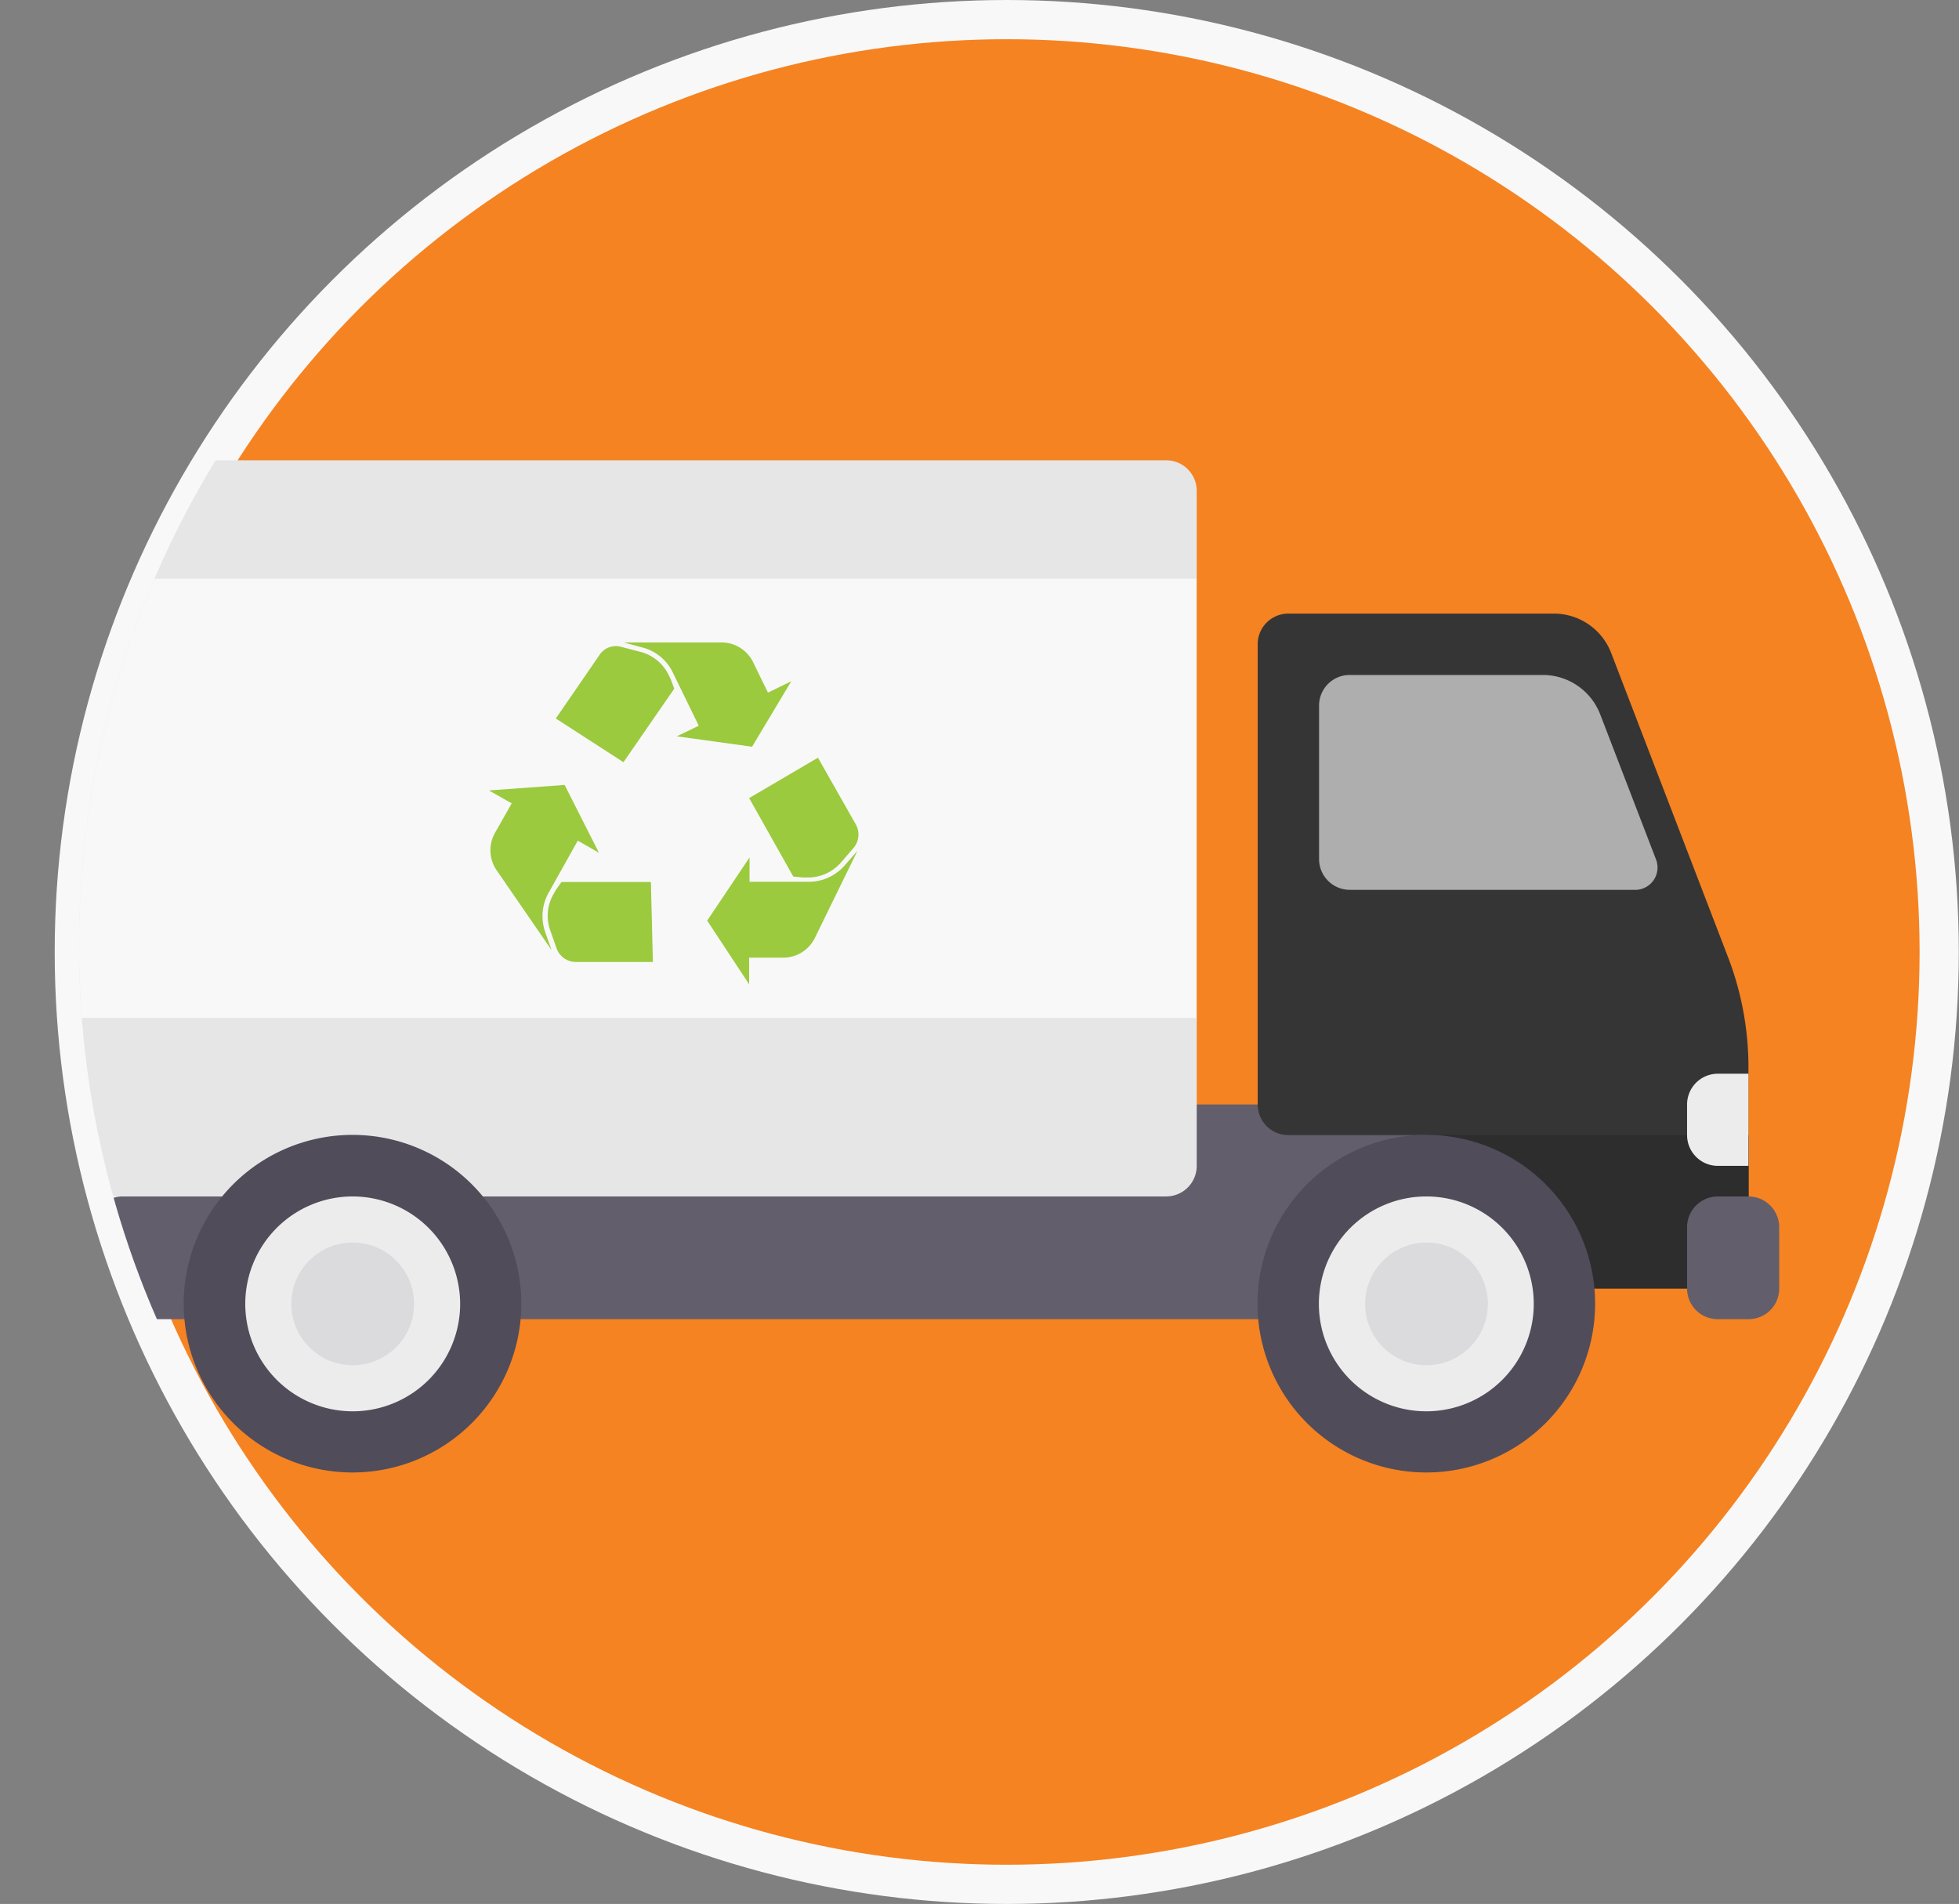 <svg id="Layer_1" data-name="Layer 1" xmlns="http://www.w3.org/2000/svg" xmlns:xlink="http://www.w3.org/1999/xlink" viewBox="0 0 99.92 97.12"><rect x="0" y="0" width="99.92" height="97.12" fill="#808080" stroke="none"/><defs><style>.cls-1{fill:none;}.cls-2{fill:#f58322;stroke:#f8f8f8;stroke-miterlimit:10;stroke-width:2px;}.cls-3{clip-path:url(#clip-path);}.cls-4{fill:#635e6b;}.cls-5{fill:#e6e6e6;}.cls-6{fill:#353535;}.cls-7{fill:#2d2d2d;}.cls-8{fill:#edecec;}.cls-9{fill:#504c5a;}.cls-10{fill:#dbdadd;}.cls-11{fill:#aeaeaf;}.cls-12{fill:#f8f8f8;}.cls-13{fill:#9bca3e;}</style><clipPath id="clip-path" transform="translate(1.47 -1.79)"><circle class="cls-1" cx="50.12" cy="50.05" r="47.56"/></clipPath></defs><title>go-green-2018-post-image-fuel-usage</title><circle class="cls-2" cx="51.35" cy="48.56" r="47.56"/><g class="cls-3"><path class="cls-4" d="M72.07,58.13H56.42v4.69H4.78a1.56,1.56,0,0,0-1.56,1.57v3.13a1.56,1.56,0,0,0,1.56,1.56H72.07Z" transform="translate(1.47 -1.79)"/><path class="cls-5" d="M58,25.27H.09a1.56,1.56,0,0,0-1.56,1.56V61.26A1.56,1.56,0,0,0,.09,62.82H58a1.56,1.56,0,0,0,1.57-1.56V26.83A1.56,1.56,0,0,0,58,25.27Z" transform="translate(1.47 -1.79)"/><path class="cls-6" d="M77.74,33.09H64.24a1.56,1.56,0,0,0-1.56,1.57V58.13a1.56,1.56,0,0,0,1.56,1.56h7v7.83H87.71V56.34a15.64,15.64,0,0,0-1-5.62l-6-15.62A3.13,3.13,0,0,0,77.74,33.09Z" transform="translate(1.47 -1.79)"/><rect class="cls-7" x="72.76" y="57.9" width="16.43" height="7.82"/><circle class="cls-8" cx="17.99" cy="66.51" r="7.17"/><path class="cls-9" d="M16.52,76.9a8.61,8.61,0,1,1,8.6-8.6A8.61,8.61,0,0,1,16.52,76.9Zm0-14.08A5.48,5.48,0,1,0,22,68.3,5.49,5.49,0,0,0,16.52,62.82Z" transform="translate(1.47 -1.79)"/><circle class="cls-10" cx="17.99" cy="66.51" r="3.13"/><circle class="cls-8" cx="72.76" cy="66.51" r="7.17"/><path class="cls-9" d="M71.28,76.9a8.61,8.61,0,1,1,8.61-8.6A8.61,8.61,0,0,1,71.28,76.9Zm0-14.08a5.48,5.48,0,1,0,5.48,5.48A5.48,5.48,0,0,0,71.28,62.82Z" transform="translate(1.47 -1.79)"/><circle class="cls-10" cx="72.76" cy="66.51" r="3.13"/><path class="cls-4" d="M86.15,69.08h1.56a1.56,1.56,0,0,0,1.57-1.56V64.39a1.57,1.57,0,0,0-1.57-1.57H86.15a1.57,1.57,0,0,0-1.57,1.57v3.13A1.56,1.56,0,0,0,86.15,69.08Z" transform="translate(1.47 -1.79)"/><path class="cls-8" d="M86.15,56.56h1.56v4.7H86.15a1.57,1.57,0,0,1-1.57-1.57V58.13A1.57,1.57,0,0,1,86.15,56.56Z" transform="translate(1.47 -1.79)"/><path class="cls-11" d="M77.27,36.22h-9.9a1.56,1.56,0,0,0-1.56,1.57v7.82a1.57,1.57,0,0,0,1.56,1.57H82A1.14,1.14,0,0,0,83,45.64l-2.85-7.41A3.14,3.14,0,0,0,77.27,36.22Z" transform="translate(1.47 -1.79)"/><rect class="cls-12" y="29.52" width="61.02" height="22.4"/><path class="cls-13" d="M30.33,40.67l2.59-3.75-.16-.44-.13-.27a2.22,2.22,0,0,0-1.4-1.16l-1-.26a1,1,0,0,0-1.13.42l-2.22,3.23Z" transform="translate(1.47 -1.79)"/><path class="cls-13" d="M32.85,36.1l1.32,2.71-1.12.54,3.84.53,2-3.34-1.19.58-.76-1.56a1.8,1.8,0,0,0-1.62-1H30.34l1,.27A2.38,2.38,0,0,1,32.85,36.1Z" transform="translate(1.47 -1.79)"/><path class="cls-13" d="M36.74,42.5l2.25,4,.47.05h.3a2.22,2.22,0,0,0,1.65-.75l.65-.75a1.06,1.06,0,0,0,.12-1.21l-1.93-3.4Z" transform="translate(1.47 -1.79)"/><path class="cls-13" d="M39.76,46.77h-3V45.53L34.6,48.75,36.74,52V50.64h1.73a1.8,1.8,0,0,0,1.62-1l2.17-4.44-.66.75A2.43,2.43,0,0,1,39.76,46.77Z" transform="translate(1.47 -1.79)"/><path class="cls-13" d="M31.73,46.78H27.17l-.27.38-.15.26a2.2,2.2,0,0,0-.16,1.81l.33.94a1.05,1.05,0,0,0,1,.69h3.91Z" transform="translate(1.47 -1.79)"/><path class="cls-13" d="M26.53,47.3,28,44.67l1.08.62-1.75-3.46-3.86.28,1.16.66-.85,1.5a1.8,1.8,0,0,0,.08,1.91l2.8,4.07-.33-.94A2.44,2.44,0,0,1,26.53,47.3Z" transform="translate(1.47 -1.79)"/></g></svg>